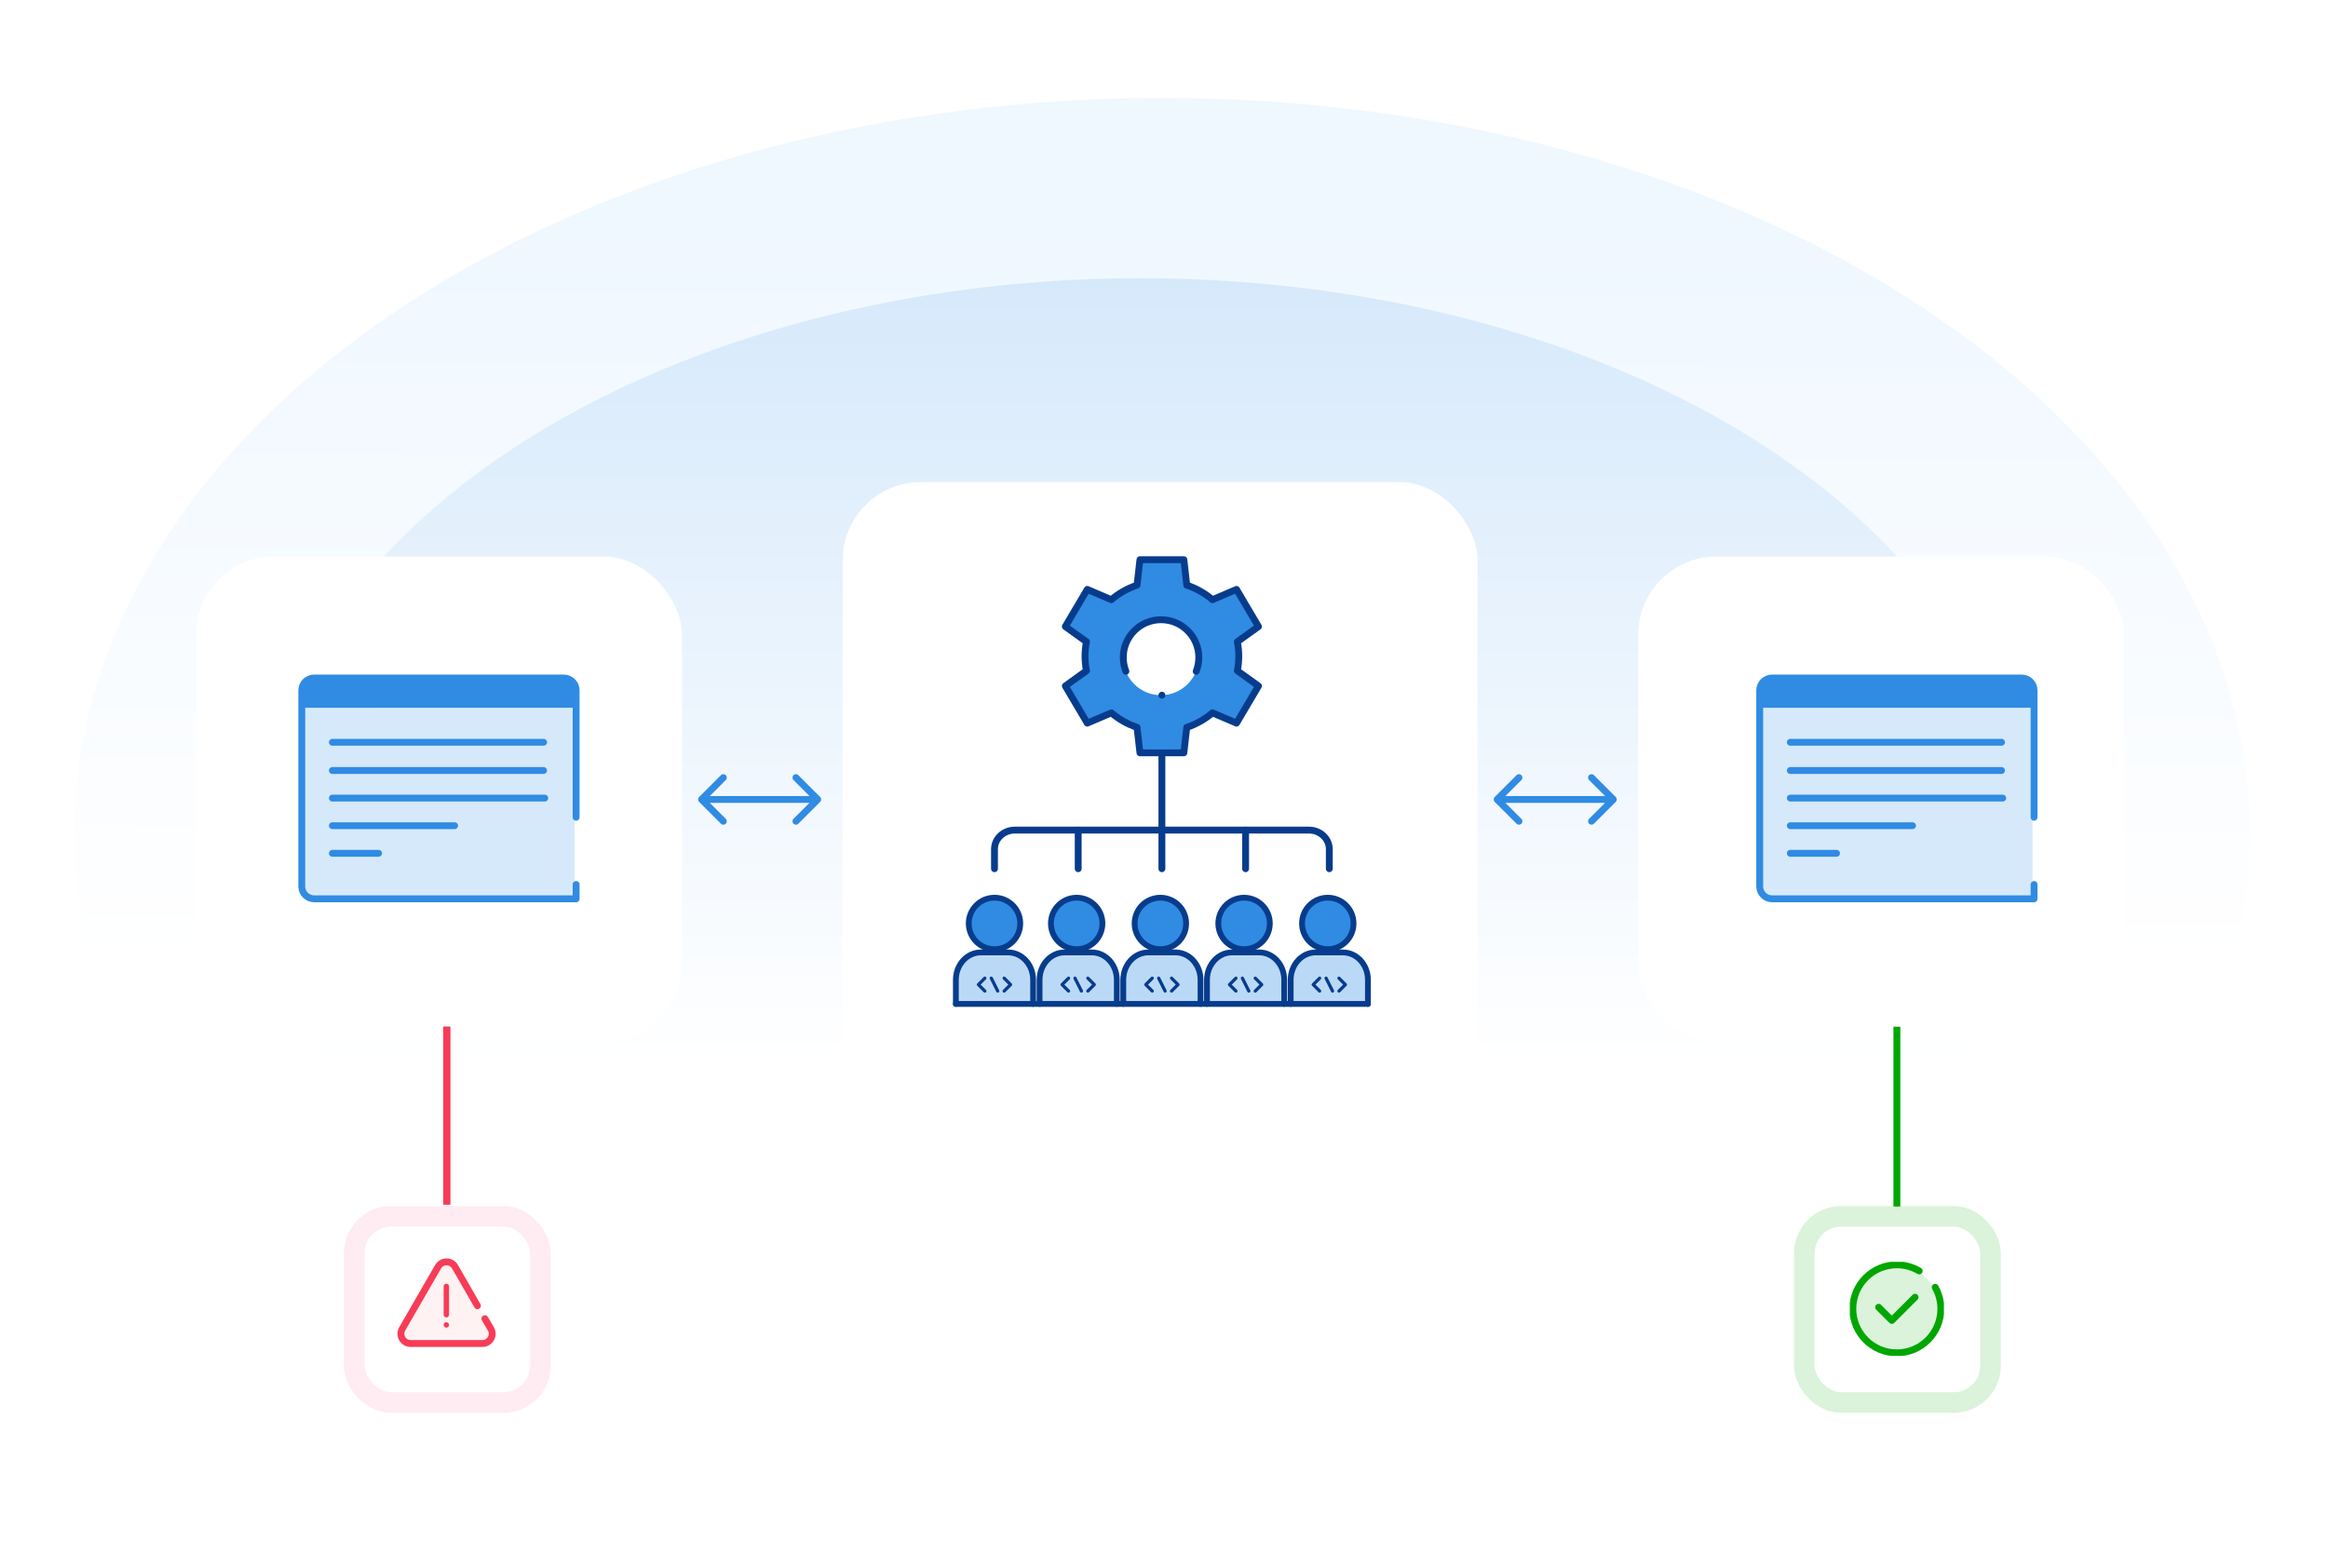 <?xml version="1.0" encoding="UTF-8"?> <svg xmlns="http://www.w3.org/2000/svg" width="594" height="400" viewBox="0 0 594 400" fill="none"><rect width="594" height="400" rx="20" fill="white"></rect><ellipse cx="296.5" cy="212.5" rx="277.5" ry="187.5" fill="url(#paint0_linear_5439_51904)"></ellipse><ellipse cx="291" cy="217" rx="225" ry="146" fill="url(#paint1_linear_5439_51904)"></ellipse><g filter="url(#filter0_d_5439_51904)"><rect x="50" y="138" width="124" height="124" rx="20" fill="white"></rect></g><g filter="url(#filter1_d_5439_51904)"><rect x="418" y="138" width="124" height="124" rx="20" fill="white"></rect></g><g filter="url(#filter2_d_5439_51904)"><rect x="215" y="119" width="162" height="162" rx="20" fill="white"></rect></g><g clip-path="url(#clip0_5439_51904)"><path fill-rule="evenodd" clip-rule="evenodd" d="M305.854 167.766C305.854 173.084 301.54 177.394 296.218 177.394C290.896 177.394 286.581 173.084 286.581 167.766C286.581 162.449 290.896 158.138 296.218 158.138C301.54 158.138 305.854 162.449 305.854 167.766ZM308.99 153.153C307.111 151.511 304.911 150.226 302.498 149.402L301.766 142.821H290.67L289.938 149.403C287.524 150.226 285.326 151.512 283.446 153.153L277.37 150.493L271.822 160.094L277.162 164.019C276.924 165.232 276.799 166.484 276.799 167.766C276.799 169.048 276.925 170.3 277.162 171.512L271.822 175.438L277.37 185.039L283.446 182.379C285.325 184.021 287.525 185.306 289.938 186.13L290.67 192.711H301.766L302.498 186.13C304.911 185.306 307.111 184.02 308.99 182.379L315.066 185.039L320.614 175.438L315.274 171.513C315.511 170.3 315.637 169.048 315.637 167.766C315.637 166.484 315.511 165.232 315.274 164.02L320.614 160.094L315.066 150.494L308.99 153.153Z" fill="#308BE3"></path><path d="M339.179 221.679V216.677C339.179 214.006 336.848 211.821 334.001 211.821H258.928C256.08 211.821 253.75 214.007 253.75 216.677V221.679" stroke="#073C8C" stroke-width="1.75" stroke-miterlimit="22.926" stroke-linecap="round" stroke-linejoin="round"></path><path d="M296.464 211V192.929" stroke="#073C8C" stroke-width="1.75" stroke-miterlimit="22.926" stroke-linecap="round" stroke-linejoin="round"></path><path d="M275.107 221.679V211.821" stroke="#073C8C" stroke-width="1.75" stroke-miterlimit="22.926" stroke-linecap="round" stroke-linejoin="round"></path><path d="M296.464 221.679V211.821" stroke="#073C8C" stroke-width="1.75" stroke-miterlimit="22.926" stroke-linecap="round" stroke-linejoin="round"></path><path d="M317.822 221.679V211.821" stroke="#073C8C" stroke-width="1.75" stroke-miterlimit="22.926" stroke-linecap="round" stroke-linejoin="round"></path><path fill-rule="evenodd" clip-rule="evenodd" d="M302.808 149.323C305.246 150.137 307.467 151.407 309.366 153.028L315.503 150.401L321.107 159.885L315.713 163.763C315.953 164.961 316.08 166.198 316.08 167.464C316.08 168.731 315.953 169.968 315.713 171.165L321.107 175.043L315.503 184.528L309.366 181.9C307.467 183.522 305.246 184.792 302.808 185.606L302.069 192.107H290.861L290.121 185.606C287.684 184.792 285.462 183.522 283.564 181.901L277.426 184.528L271.822 175.043L277.217 171.165C276.977 169.968 276.85 168.73 276.85 167.464C276.85 166.198 276.976 164.96 277.216 163.763L271.822 159.885L277.426 150.401L283.563 153.028C285.462 151.407 287.683 150.137 290.121 149.323L290.861 142.821H302.069L302.808 149.323Z" stroke="#073C8C" stroke-width="1.75" stroke-miterlimit="22.926" stroke-linecap="round" stroke-linejoin="round"></path><path d="M287.278 171.302C286.845 170.208 286.607 169.015 286.607 167.766C286.607 162.449 290.922 158.138 296.244 158.138C301.566 158.138 305.88 162.449 305.88 167.766C305.88 169.015 305.642 170.209 305.209 171.304" stroke="#073C8C" stroke-width="1.75" stroke-miterlimit="22.926" stroke-linecap="round" stroke-linejoin="round"></path><path d="M296.464 177.394H296.469" stroke="#073C8C" stroke-width="1.75" stroke-miterlimit="2.613" stroke-linecap="round" stroke-linejoin="round"></path><path d="M274.718 242.214C278.347 242.214 281.289 239.272 281.289 235.643C281.289 232.014 278.347 229.071 274.718 229.071C271.089 229.071 268.146 232.014 268.146 235.643C268.146 239.272 271.089 242.214 274.718 242.214Z" fill="#308BE3"></path><path d="M284.965 249.903V256.179C278.582 256.179 279.03 256.179 275.429 256.179C271.828 256.179 269.465 256.179 265.25 256.179V249.903C265.25 246.11 268.108 243.036 271.634 243.036H278.582C282.107 243.036 284.965 246.11 284.965 249.903Z" fill="#BAD9F6"></path><path d="M277.571 252.893L279.214 251.25L277.571 249.607" stroke="#073C8C" stroke-width="0.821" stroke-miterlimit="10" stroke-linecap="round" stroke-linejoin="round"></path><path d="M272.643 252.893L271 251.25L272.643 249.607" stroke="#073C8C" stroke-width="0.821" stroke-miterlimit="10" stroke-linecap="round" stroke-linejoin="round"></path><path d="M274.286 249.607L275.929 252.893" stroke="#073C8C" stroke-width="0.821" stroke-miterlimit="10" stroke-linecap="round" stroke-linejoin="round"></path><path d="M274.718 242.214C278.347 242.214 281.289 239.272 281.289 235.643C281.289 232.014 278.347 229.071 274.718 229.071C271.089 229.071 268.146 232.014 268.146 235.643C268.146 239.272 271.089 242.214 274.718 242.214Z" stroke="#073C8C" stroke-width="1.479" stroke-miterlimit="10" stroke-linecap="round" stroke-linejoin="round"></path><path d="M284.965 256.179V250.038C284.965 246.17 282.107 243.036 278.582 243.036H275.108H271.634C268.108 243.036 265.25 246.17 265.25 250.038V256.179" stroke="#073C8C" stroke-width="1.479" stroke-miterlimit="10" stroke-linecap="round" stroke-linejoin="round"></path><path d="M253.751 242.214C257.38 242.214 260.322 239.272 260.322 235.643C260.322 232.014 257.38 229.071 253.751 229.071C250.121 229.071 247.179 232.014 247.179 235.643C247.179 239.272 250.121 242.214 253.751 242.214Z" fill="#308BE3"></path><path d="M263.607 249.903V256.179C259.488 256.179 256.824 256.179 253.223 256.179C249.623 256.179 248.529 256.179 243.893 256.179V249.903C243.893 246.11 246.751 243.036 250.276 243.036H257.224C260.75 243.036 263.607 246.11 263.607 249.903Z" fill="#BAD9F6"></path><path d="M256.214 252.893L257.857 251.25L256.214 249.607" stroke="#073C8C" stroke-width="0.821" stroke-miterlimit="10" stroke-linecap="round" stroke-linejoin="round"></path><path d="M251.285 252.893L249.643 251.25L251.285 249.607" stroke="#073C8C" stroke-width="0.821" stroke-miterlimit="10" stroke-linecap="round" stroke-linejoin="round"></path><path d="M252.929 249.607L254.572 252.893" stroke="#073C8C" stroke-width="0.821" stroke-miterlimit="10" stroke-linecap="round" stroke-linejoin="round"></path><path d="M253.751 242.214C257.38 242.214 260.322 239.272 260.322 235.643C260.322 232.014 257.38 229.071 253.751 229.071C250.121 229.071 247.179 232.014 247.179 235.643C247.179 239.272 250.121 242.214 253.751 242.214Z" stroke="#073C8C" stroke-width="1.479" stroke-miterlimit="10" stroke-linecap="round" stroke-linejoin="round"></path><path d="M263.607 256.179V250.038C263.607 246.17 260.75 243.036 257.224 243.036H253.75H250.276C246.751 243.036 243.893 246.17 243.893 250.038V256.179" stroke="#073C8C" stroke-width="1.479" stroke-miterlimit="10" stroke-linecap="round" stroke-linejoin="round"></path><path d="M296.075 242.214C299.704 242.214 302.646 239.272 302.646 235.643C302.646 232.014 299.704 229.071 296.075 229.071C292.446 229.071 289.503 232.014 289.503 235.643C289.503 239.272 292.446 242.214 296.075 242.214Z" fill="#308BE3"></path><path d="M306.322 249.903V256.179C301.522 256.179 299.539 256.179 295.938 256.179C292.337 256.179 290.563 256.179 286.607 256.179V249.903C286.607 246.11 289.465 243.036 292.991 243.036H299.938C303.464 243.036 306.322 246.11 306.322 249.903Z" fill="#BAD9F6"></path><path d="M298.929 252.893L300.572 251.25L298.929 249.607" stroke="#073C8C" stroke-width="0.821" stroke-miterlimit="10" stroke-linecap="round" stroke-linejoin="round"></path><path d="M294 252.893L292.357 251.25L294 249.607" stroke="#073C8C" stroke-width="0.821" stroke-miterlimit="10" stroke-linecap="round" stroke-linejoin="round"></path><path d="M295.643 249.607L297.286 252.893" stroke="#073C8C" stroke-width="0.821" stroke-miterlimit="10" stroke-linecap="round" stroke-linejoin="round"></path><path d="M296.075 242.214C299.704 242.214 302.646 239.272 302.646 235.643C302.646 232.014 299.704 229.071 296.075 229.071C292.446 229.071 289.503 232.014 289.503 235.643C289.503 239.272 292.446 242.214 296.075 242.214Z" stroke="#073C8C" stroke-width="1.479" stroke-miterlimit="10" stroke-linecap="round" stroke-linejoin="round"></path><path d="M306.322 256.179V250.038C306.322 246.17 303.464 243.036 299.938 243.036H296.465H292.991C289.465 243.036 286.607 246.17 286.607 250.038V256.179" stroke="#073C8C" stroke-width="1.479" stroke-miterlimit="10" stroke-linecap="round" stroke-linejoin="round"></path><path d="M317.432 242.214C321.061 242.214 324.003 239.272 324.003 235.643C324.003 232.014 321.061 229.071 317.432 229.071C313.803 229.071 310.86 232.014 310.86 235.643C310.86 239.272 313.803 242.214 317.432 242.214Z" fill="#308BE3"></path><path d="M327.68 249.903V256.179C323.173 256.179 320.897 256.179 317.296 256.179C313.695 256.179 312.214 256.179 307.966 256.179V249.903C307.966 246.11 310.823 243.036 314.349 243.036H321.297C324.822 243.036 327.68 246.11 327.68 249.903Z" fill="#BAD9F6"></path><path d="M320.286 252.893L321.929 251.25L320.286 249.607" stroke="#073C8C" stroke-width="0.821" stroke-miterlimit="10" stroke-linecap="round" stroke-linejoin="round"></path><path d="M315.357 252.893L313.714 251.25L315.357 249.607" stroke="#073C8C" stroke-width="0.821" stroke-miterlimit="10" stroke-linecap="round" stroke-linejoin="round"></path><path d="M317 249.607L318.643 252.893" stroke="#073C8C" stroke-width="0.821" stroke-miterlimit="10" stroke-linecap="round" stroke-linejoin="round"></path><path d="M317.432 242.214C321.061 242.214 324.003 239.272 324.003 235.643C324.003 232.014 321.061 229.071 317.432 229.071C313.803 229.071 310.86 232.014 310.86 235.643C310.86 239.272 313.803 242.214 317.432 242.214Z" stroke="#073C8C" stroke-width="1.479" stroke-miterlimit="10" stroke-linecap="round" stroke-linejoin="round"></path><path d="M327.679 256.179V250.038C327.679 246.17 324.821 243.036 321.295 243.036H317.821H314.348C310.822 243.036 307.964 246.17 307.964 250.038V256.179" stroke="#073C8C" stroke-width="1.479" stroke-miterlimit="10" stroke-linecap="round" stroke-linejoin="round"></path><path d="M338.789 242.214C342.418 242.214 345.361 239.272 345.361 235.643C345.361 232.014 342.418 229.071 338.789 229.071C335.16 229.071 332.218 232.014 332.218 235.643C332.218 239.272 335.16 242.214 338.789 242.214Z" fill="#308BE3"></path><path d="M349.037 249.903V256.179C344.4 256.179 343.103 256.179 339.501 256.179C335.9 256.179 333.443 256.179 329.322 256.179V249.903C329.322 246.11 332.18 243.036 335.706 243.036H342.654C346.18 243.036 349.037 246.11 349.037 249.903Z" fill="#BAD9F6"></path><path d="M341.643 252.893L343.285 251.25L341.643 249.607" stroke="#073C8C" stroke-width="0.821" stroke-miterlimit="10" stroke-linecap="round" stroke-linejoin="round"></path><path d="M336.714 252.893L335.071 251.25L336.714 249.607" stroke="#073C8C" stroke-width="0.821" stroke-miterlimit="10" stroke-linecap="round" stroke-linejoin="round"></path><path d="M338.357 249.607L340 252.893" stroke="#073C8C" stroke-width="0.821" stroke-miterlimit="10" stroke-linecap="round" stroke-linejoin="round"></path><path d="M338.789 242.214C342.418 242.214 345.361 239.272 345.361 235.643C345.361 232.014 342.418 229.071 338.789 229.071C335.16 229.071 332.218 232.014 332.218 235.643C332.218 239.272 335.16 242.214 338.789 242.214Z" stroke="#073C8C" stroke-width="1.479" stroke-miterlimit="10" stroke-linecap="round" stroke-linejoin="round"></path><path d="M349.036 256.179V250.038C349.036 246.17 346.178 243.036 342.653 243.036H339.179H335.705C332.18 243.036 329.322 246.17 329.322 250.038V256.179" stroke="#073C8C" stroke-width="1.479" stroke-miterlimit="10" stroke-linecap="round" stroke-linejoin="round"></path><path d="M243.893 256.179H349.036" stroke="#073C8C" stroke-width="1.479" stroke-linecap="round" stroke-linejoin="round"></path></g><rect x="90.374" y="310.374" width="47.525" height="47.525" rx="9.444" fill="white" stroke="#FFEBF2" stroke-width="5.253"></rect><path d="M115.418 322.4C114.537 321.84 113.117 322.167 112.517 322.4L107.815 330.202L102.314 339.304L102.515 341.504L104.415 342.804H123.519L124.519 342.205L125.62 340.504L124.519 337.904L120.919 331.602L118.118 326.701C117.585 325.501 116.297 322.96 115.418 322.4Z" fill="#FEF2F3"></path><path d="M121.819 333.202L116.095 323.245C115.136 321.585 112.739 321.585 111.781 323.245L102.628 339.098C101.67 340.758 102.868 342.834 104.785 342.834H123.091C125.008 342.834 126.206 340.758 125.248 339.098L123.719 336.503" stroke="#F73C57" stroke-width="1.75" stroke-miterlimit="10" stroke-linecap="round" stroke-linejoin="round"></path><path d="M114.579 338.087C114.579 338.469 114.27 338.778 113.889 338.778C113.508 338.778 113.199 338.469 113.199 338.087C113.199 337.706 113.508 337.397 113.889 337.397C114.27 337.397 114.579 337.706 114.579 338.087Z" fill="#F73C57"></path><path fill-rule="evenodd" clip-rule="evenodd" d="M113.889 327.573C114.27 327.573 114.579 327.882 114.579 328.262V335.491C114.579 335.871 114.27 336.18 113.889 336.18C113.508 336.18 113.199 335.871 113.199 335.491V328.262C113.199 327.882 113.508 327.573 113.889 327.573Z" fill="#F73C57"></path><path fill-rule="evenodd" clip-rule="evenodd" d="M96.107 228.83V229.872H79.388L77 228.511V178.17H78.194H96.107V180.615H146.614V181.883V228.83H99.724H96.107Z" fill="#D6E9FB"></path><path d="M146.63 180.613H77V174.269L80.868 173H145.34L146.63 175.538V180.613Z" fill="#308BE3"></path><path d="M147 225.701V229.359H80.182C78.433 229.359 77.001 227.95 77.001 226.228V176.133C77.001 174.411 78.432 173.002 80.182 173.002H143.818C145.568 173.002 147 174.411 147 176.133V202.364V208.546" stroke="#308BE3" stroke-width="1.75" stroke-miterlimit="22.926" stroke-linecap="round" stroke-linejoin="round"></path><path d="M84.805 196.611H138.701" stroke="#308BE3" stroke-width="1.75" stroke-miterlimit="22.926" stroke-linecap="round" stroke-linejoin="round"></path><path d="M84.805 189.413H138.701" stroke="#308BE3" stroke-width="1.75" stroke-miterlimit="22.926" stroke-linecap="round" stroke-linejoin="round"></path><path d="M84.805 203.655H139" stroke="#308BE3" stroke-width="1.75" stroke-miterlimit="22.926" stroke-linecap="round" stroke-linejoin="round"></path><path d="M84.805 210.7H116" stroke="#308BE3" stroke-width="1.75" stroke-miterlimit="22.926" stroke-linecap="round" stroke-linejoin="round"></path><path d="M84.805 217.745H96.603" stroke="#308BE3" stroke-width="1.75" stroke-miterlimit="22.926" stroke-linecap="round" stroke-linejoin="round"></path><path fill-rule="evenodd" clip-rule="evenodd" d="M468.107 228.83V229.872H451.388L449 228.511V178.17H450.194H468.107V180.615H518.614V181.883V228.83H471.724H468.107Z" fill="#D6E9FB"></path><path d="M518.63 180.613H449V174.269L452.868 173H517.34L518.63 175.538V180.613Z" fill="#308BE3"></path><path d="M519 225.701V229.359H452.182C450.433 229.359 449 227.95 449 226.228V176.133C449 174.411 450.432 173.002 452.182 173.002H515.818C517.568 173.002 519 174.411 519 176.133V202.364V208.546" stroke="#308BE3" stroke-width="1.75" stroke-miterlimit="22.926" stroke-linecap="round" stroke-linejoin="round"></path><path d="M456.805 196.611H510.702" stroke="#308BE3" stroke-width="1.75" stroke-miterlimit="22.926" stroke-linecap="round" stroke-linejoin="round"></path><path d="M456.805 189.413H510.702" stroke="#308BE3" stroke-width="1.75" stroke-miterlimit="22.926" stroke-linecap="round" stroke-linejoin="round"></path><path d="M456.805 203.655H511" stroke="#308BE3" stroke-width="1.75" stroke-miterlimit="22.926" stroke-linecap="round" stroke-linejoin="round"></path><path d="M456.805 210.7H488" stroke="#308BE3" stroke-width="1.75" stroke-miterlimit="22.926" stroke-linecap="round" stroke-linejoin="round"></path><path d="M456.805 217.745H468.603" stroke="#308BE3" stroke-width="1.75" stroke-miterlimit="22.926" stroke-linecap="round" stroke-linejoin="round"></path><path d="M381.381 203.381C381.039 203.723 381.039 204.277 381.381 204.619L386.95 210.187C387.291 210.529 387.845 210.529 388.187 210.187C388.529 209.845 388.529 209.291 388.187 208.95L383.237 204L388.187 199.05C388.529 198.709 388.529 198.155 388.187 197.813C387.845 197.471 387.291 197.471 386.95 197.813L381.381 203.381ZM412.269 204.619C412.611 204.277 412.611 203.723 412.269 203.381L406.701 197.813C406.359 197.471 405.805 197.471 405.463 197.813C405.121 198.155 405.121 198.709 405.463 199.05L410.413 204L405.463 208.95C405.121 209.291 405.121 209.845 405.463 210.187C405.805 210.529 406.359 210.529 406.701 210.187L412.269 204.619ZM382 204.875L411.65 204.875L411.65 203.125L382 203.125L382 204.875Z" fill="#308BE3"></path><path d="M178.381 203.381C178.039 203.723 178.039 204.277 178.381 204.619L183.95 210.187C184.291 210.529 184.845 210.529 185.187 210.187C185.529 209.845 185.529 209.291 185.187 208.95L180.237 204L185.187 199.05C185.529 198.709 185.529 198.155 185.187 197.813C184.845 197.471 184.291 197.471 183.95 197.813L178.381 203.381ZM209.269 204.619C209.611 204.277 209.611 203.723 209.269 203.381L203.701 197.813C203.359 197.471 202.805 197.471 202.463 197.813C202.121 198.155 202.121 198.709 202.463 199.05L207.413 204L202.463 208.95C202.121 209.291 202.121 209.845 202.463 210.187C202.805 210.529 203.359 210.529 203.701 210.187L209.269 204.619ZM179 204.875L208.65 204.875L208.65 203.125L179 203.125L179 204.875Z" fill="#308BE3"></path><path d="M114 306.5L114 262.87" stroke="#F73C57" stroke-width="1.751" stroke-linecap="square"></path><path d="M114 306.5L114 262.87" stroke="#F73C57" stroke-width="1.751" stroke-linecap="square"></path><rect x="460.374" y="310.374" width="47.525" height="47.525" rx="9.444" fill="white" stroke="#DBF2DB" stroke-width="5.253"></rect><g clip-path="url(#clip1_5439_51904)"><path d="M493.781 328.492C494.695 330.116 495.216 331.991 495.216 333.986C495.216 340.188 490.188 345.215 483.987 345.215C477.786 345.215 472.759 340.188 472.759 333.986C472.759 327.785 477.786 322.758 483.987 322.758C486.072 322.758 488.026 323.325 489.698 324.317" fill="#DBF2DB"></path><path d="M493.781 328.492C494.695 330.116 495.216 331.991 495.216 333.986C495.216 340.188 490.188 345.215 483.987 345.215C477.786 345.215 472.759 340.188 472.759 333.986C472.759 327.785 477.786 322.758 483.987 322.758C486.072 322.758 488.026 323.325 489.698 324.317" stroke="#00A600" stroke-width="1.75" stroke-miterlimit="10" stroke-linecap="round" stroke-linejoin="round"></path><path d="M479.339 333.582L482.708 336.951L488.635 331.023" fill="#DBF2DB"></path><path d="M479.339 333.582L482.708 336.951L488.635 331.023" stroke="#00A600" stroke-width="1.75" stroke-miterlimit="10" stroke-linecap="round" stroke-linejoin="round"></path></g><path d="M484 307L484 262.87" stroke="#00A600" stroke-width="1.751" stroke-linecap="square"></path><defs><filter id="filter0_d_5439_51904" x="31.1" y="123.1" width="161.8" height="161.8" filterUnits="userSpaceOnUse" color-interpolation-filters="sRGB"><feFlood flood-opacity="0" result="BackgroundImageFix"></feFlood><feColorMatrix in="SourceAlpha" type="matrix" values="0 0 0 0 0 0 0 0 0 0 0 0 0 0 0 0 0 0 127 0" result="hardAlpha"></feColorMatrix><feOffset dy="4"></feOffset><feGaussianBlur stdDeviation="9.45"></feGaussianBlur><feComposite in2="hardAlpha" operator="out"></feComposite><feColorMatrix type="matrix" values="0 0 0 0 0.674 0 0 0 0 0.674 0 0 0 0 0.674 0 0 0 0.25 0"></feColorMatrix><feBlend mode="normal" in2="BackgroundImageFix" result="effect1_dropShadow_5439_51904"></feBlend><feBlend mode="normal" in="SourceGraphic" in2="effect1_dropShadow_5439_51904" result="shape"></feBlend></filter><filter id="filter1_d_5439_51904" x="399.1" y="123.1" width="161.8" height="161.8" filterUnits="userSpaceOnUse" color-interpolation-filters="sRGB"><feFlood flood-opacity="0" result="BackgroundImageFix"></feFlood><feColorMatrix in="SourceAlpha" type="matrix" values="0 0 0 0 0 0 0 0 0 0 0 0 0 0 0 0 0 0 127 0" result="hardAlpha"></feColorMatrix><feOffset dy="4"></feOffset><feGaussianBlur stdDeviation="9.45"></feGaussianBlur><feComposite in2="hardAlpha" operator="out"></feComposite><feColorMatrix type="matrix" values="0 0 0 0 0.674 0 0 0 0 0.674 0 0 0 0 0.674 0 0 0 0.25 0"></feColorMatrix><feBlend mode="normal" in2="BackgroundImageFix" result="effect1_dropShadow_5439_51904"></feBlend><feBlend mode="normal" in="SourceGraphic" in2="effect1_dropShadow_5439_51904" result="shape"></feBlend></filter><filter id="filter2_d_5439_51904" x="196.1" y="104.1" width="199.8" height="199.8" filterUnits="userSpaceOnUse" color-interpolation-filters="sRGB"><feFlood flood-opacity="0" result="BackgroundImageFix"></feFlood><feColorMatrix in="SourceAlpha" type="matrix" values="0 0 0 0 0 0 0 0 0 0 0 0 0 0 0 0 0 0 127 0" result="hardAlpha"></feColorMatrix><feOffset dy="4"></feOffset><feGaussianBlur stdDeviation="9.45"></feGaussianBlur><feComposite in2="hardAlpha" operator="out"></feComposite><feColorMatrix type="matrix" values="0 0 0 0 0.674 0 0 0 0 0.674 0 0 0 0 0.674 0 0 0 0.25 0"></feColorMatrix><feBlend mode="normal" in2="BackgroundImageFix" result="effect1_dropShadow_5439_51904"></feBlend><feBlend mode="normal" in="SourceGraphic" in2="effect1_dropShadow_5439_51904" result="shape"></feBlend></filter><linearGradient id="paint0_linear_5439_51904" x1="297" y1="-137.5" x2="295.698" y2="247.074" gradientUnits="userSpaceOnUse"><stop offset="0.507" stop-color="#EFF7FF"></stop><stop offset="1" stop-color="white"></stop></linearGradient><linearGradient id="paint1_linear_5439_51904" x1="291" y1="71" x2="291" y2="270.742" gradientUnits="userSpaceOnUse"><stop stop-color="#D6E9FB"></stop><stop offset="1" stop-color="white"></stop></linearGradient><clipPath id="clip0_5439_51904"><rect width="106.786" height="115" fill="white" transform="translate(243.071 142)"></rect></clipPath><clipPath id="clip1_5439_51904"><rect width="24" height="24" fill="white" transform="translate(472 322)"></rect></clipPath></defs></svg> 